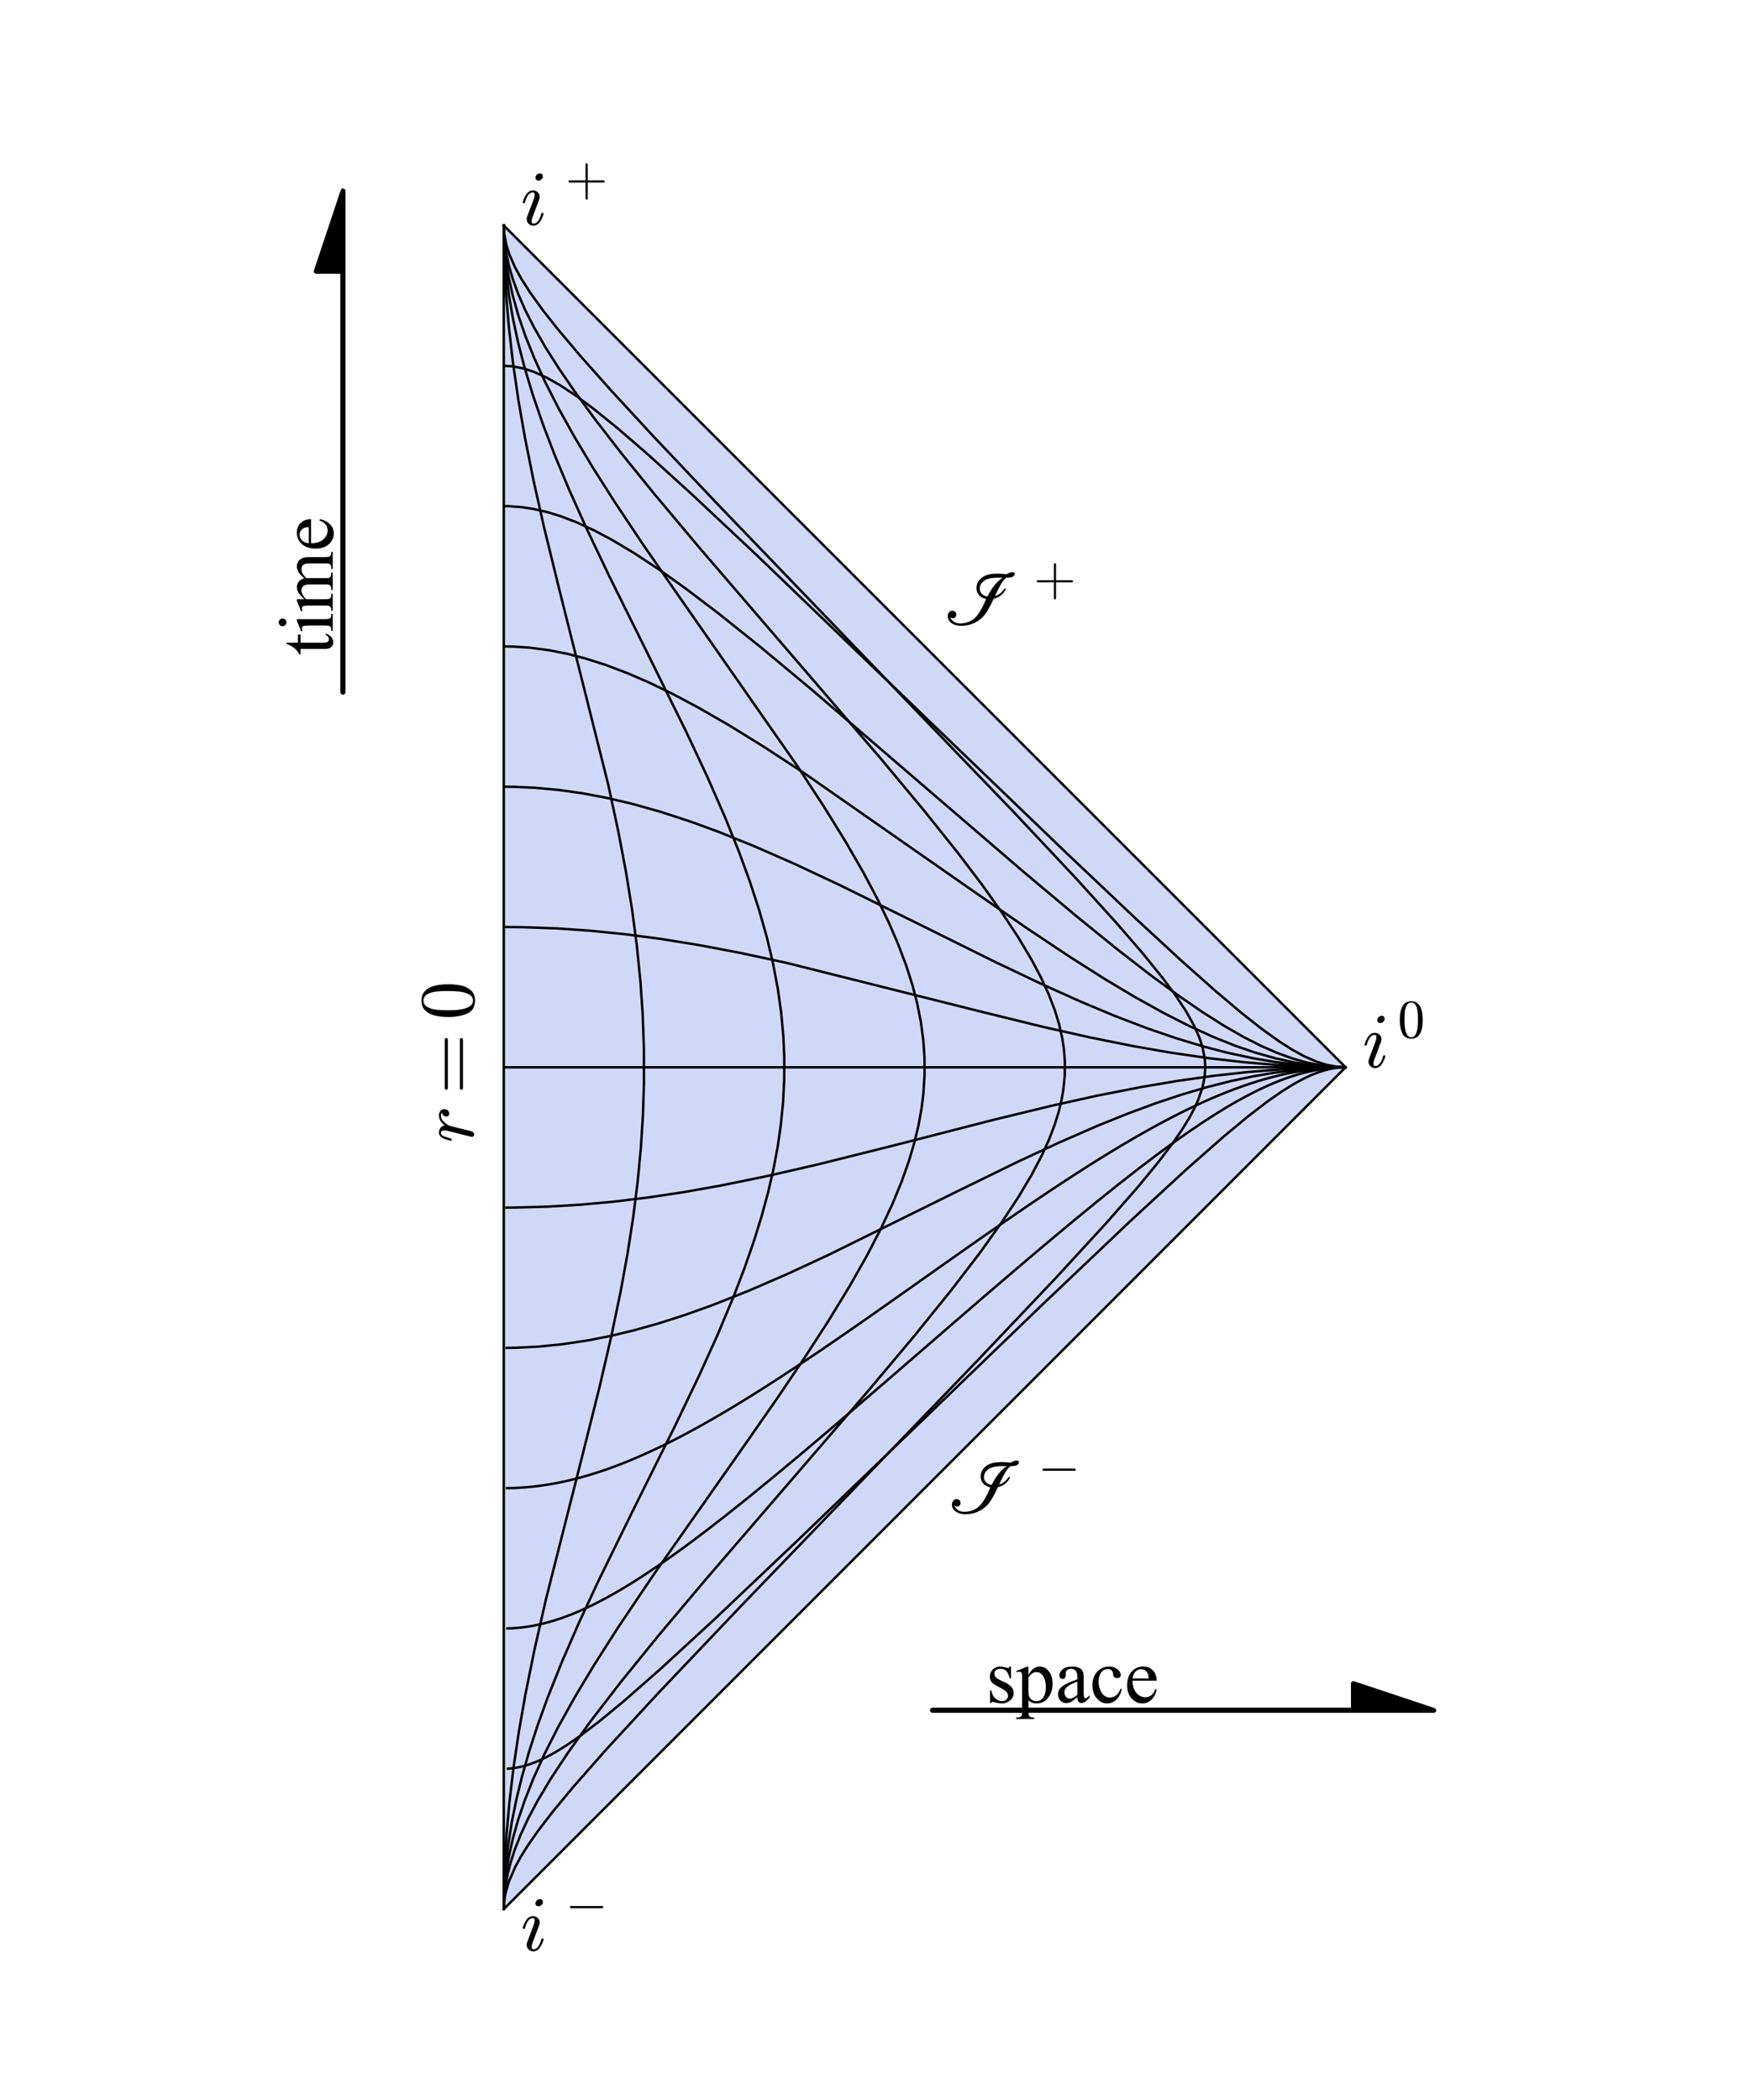 <?xml version="1.0" encoding="utf-8" standalone="no"?>
<!DOCTYPE svg PUBLIC "-//W3C//DTD SVG 1.1//EN"
  "http://www.w3.org/Graphics/SVG/1.1/DTD/svg11.dtd">
<!-- Created with matplotlib (https://matplotlib.org/) -->
<svg height="432pt" version="1.1" viewBox="0 0 360 432" width="360pt" xmlns="http://www.w3.org/2000/svg" xmlns:xlink="http://www.w3.org/1999/xlink">
 <defs>
  <style type="text/css">*{stroke-linecap:butt;stroke-linejoin:round;}</style>
 </defs>
 <g id="figure_1">
  <g id="axes_1">
   <g id="PolyCollection_1">
    <path clip-path="url(#p3876560158)" d="M 103.636 392.727 
L 103.636 46.395 
L 190.219 132.978 
L 276.802 219.561 
L 276.802 219.561 
L 276.802 219.561 
L 190.219 306.144 
L 103.636 392.727 
z
" style="fill:#4169e1;fill-opacity:0.25;"/>
   </g>
   <g id="patch_1">
    <path clip-path="url(#p3876560158)" d="M 294.948 351.85 
L 278.412 346.338 
L 278.412 351.795 
L 191.829 351.795 
L 191.829 351.85 
z
" style="stroke:#000000;stroke-linejoin:miter;"/>
   </g>
   <g id="patch_2">
    <path clip-path="url(#p3876560158)" d="M 70.564 39.273 
L 65.052 55.809 
L 70.509 55.809 
L 70.509 142.392 
L 70.564 142.392 
z
" style="stroke:#000000;stroke-linejoin:miter;"/>
   </g>
   <g id="line2d_1">
    <path clip-path="url(#p3876560158)" d="M 276.802 219.561 
L 275.869 219.59 
L 274.868 219.687 
L 273.785 219.866 
L 272.599 220.147 
L 271.285 220.557 
L 269.805 221.133 
L 268.107 221.927 
L 266.115 223.014 
L 263.715 224.51 
L 260.725 226.595 
L 256.85 229.567 
L 251.573 233.94 
L 243.957 240.651 
L 232.305 251.398 
L 214.123 268.677 
L 189.114 292.781 
L 164.502 316.489 
L 146.949 333.138 
L 135.722 343.46 
L 128.354 349.924 
L 123.221 354.152 
L 119.436 357.034 
L 116.505 359.061 
L 114.144 360.517 
L 112.18 361.577 
L 110.503 362.35 
L 109.038 362.91 
L 107.736 363.308 
L 106.56 363.58 
L 105.484 363.751 
L 104.49 363.842 
" style="fill:none;stroke:#000000;stroke-linecap:square;stroke-width:0.5;"/>
   </g>
   <g id="line2d_2">
    <path clip-path="url(#p3876560158)" d="M 276.802 219.561 
L 275.885 219.574 
L 274.939 219.615 
L 273.963 219.687 
L 272.954 219.793 
L 271.907 219.935 
L 270.82 220.118 
L 269.688 220.345 
L 268.507 220.622 
L 267.27 220.954 
L 265.973 221.348 
L 264.607 221.809 
L 263.165 222.347 
L 261.637 222.971 
L 260.011 223.692 
L 258.277 224.523 
L 256.418 225.477 
L 254.417 226.573 
L 252.256 227.831 
L 249.911 229.272 
L 247.355 230.924 
L 244.558 232.816 
L 241.486 234.983 
L 238.102 237.463 
L 234.366 240.295 
L 230.237 243.52 
L 225.679 247.174 
L 220.665 251.283 
L 215.189 255.855 
L 209.271 260.869 
L 202.969 266.266 
L 196.385 271.946 
L 189.657 277.77 
L 182.942 283.581 
L 176.396 289.222 
L 170.153 294.561 
L 164.305 299.505 
L 158.905 304 
L 153.969 308.032 
L 149.485 311.612 
L 145.424 314.769 
L 141.749 317.54 
L 138.42 319.965 
L 135.396 322.084 
L 132.642 323.934 
L 130.123 325.548 
L 127.81 326.957 
L 125.677 328.186 
L 123.702 329.257 
L 121.865 330.19 
L 120.149 331.001 
L 118.541 331.705 
L 117.028 332.314 
L 115.599 332.839 
L 114.245 333.288 
L 112.958 333.671 
L 111.731 333.993 
L 110.558 334.262 
L 109.434 334.482 
L 108.354 334.657 
L 107.314 334.793 
L 106.31 334.893 
L 105.339 334.96 
L 104.399 334.996 
" style="fill:none;stroke:#000000;stroke-linecap:square;stroke-width:0.5;"/>
   </g>
   <g id="line2d_3">
    <path clip-path="url(#p3876560158)" d="M 276.802 219.561 
L 275.891 219.568 
L 274.963 219.592 
L 274.019 219.631 
L 273.058 219.688 
L 272.079 219.763 
L 271.081 219.857 
L 270.063 219.971 
L 269.023 220.106 
L 267.961 220.264 
L 266.875 220.445 
L 265.765 220.652 
L 264.628 220.884 
L 263.463 221.145 
L 262.269 221.434 
L 261.044 221.755 
L 259.787 222.109 
L 258.494 222.497 
L 257.165 222.922 
L 255.797 223.386 
L 254.388 223.89 
L 252.935 224.439 
L 251.437 225.033 
L 249.89 225.675 
L 248.293 226.368 
L 246.641 227.116 
L 244.933 227.92 
L 243.165 228.783 
L 241.335 229.709 
L 239.439 230.701 
L 237.475 231.76 
L 235.441 232.891 
L 233.332 234.095 
L 231.148 235.374 
L 228.886 236.732 
L 226.546 238.169 
L 224.125 239.685 
L 221.624 241.282 
L 219.044 242.958 
L 216.386 244.712 
L 213.653 246.54 
L 210.849 248.44 
L 207.98 250.405 
L 205.051 252.429 
L 202.072 254.504 
L 199.05 256.622 
L 195.995 258.772 
L 192.919 260.944 
L 189.833 263.125 
L 186.749 265.306 
L 183.677 267.473 
L 180.63 269.616 
L 177.618 271.724 
L 174.65 273.787 
L 171.736 275.797 
L 168.882 277.747 
L 166.096 279.629 
L 163.381 281.439 
L 160.743 283.174 
L 158.182 284.83 
L 155.701 286.407 
L 153.3 287.903 
L 150.979 289.32 
L 148.737 290.658 
L 146.572 291.918 
L 144.482 293.104 
L 142.466 294.216 
L 140.519 295.259 
L 138.64 296.233 
L 136.826 297.143 
L 135.073 297.992 
L 133.379 298.781 
L 131.742 299.515 
L 130.157 300.195 
L 128.623 300.825 
L 127.136 301.408 
L 125.695 301.945 
L 124.296 302.439 
L 122.938 302.893 
L 121.618 303.309 
L 120.334 303.688 
L 119.085 304.033 
L 117.868 304.346 
L 116.681 304.628 
L 115.524 304.882 
L 114.394 305.107 
L 113.289 305.307 
L 112.21 305.483 
L 111.154 305.635 
L 110.119 305.765 
L 109.106 305.874 
L 108.113 305.963 
L 107.138 306.033 
L 106.182 306.085 
L 105.242 306.121 
L 104.318 306.14 
" style="fill:none;stroke:#000000;stroke-linecap:square;stroke-width:0.5;"/>
   </g>
   <g id="line2d_4">
    <path clip-path="url(#p3876560158)" d="M 276.802 219.561 
L 272.169 219.673 
L 267.288 220.033 
L 262.123 220.676 
L 257.759 221.424 
L 253.163 222.402 
L 248.314 223.634 
L 243.187 225.144 
L 237.763 226.951 
L 232.026 229.071 
L 225.971 231.509 
L 217.962 234.996 
L 209.514 238.924 
L 197.138 244.969 
L 170.349 258.194 
L 161.928 262.094 
L 153.951 265.55 
L 146.465 268.515 
L 140.833 270.529 
L 135.51 272.235 
L 130.478 273.65 
L 125.716 274.795 
L 121.2 275.694 
L 115.867 276.506 
L 110.84 277.012 
L 106.079 277.252 
L 104.241 277.281 
L 104.241 277.281 
" style="fill:none;stroke:#000000;stroke-linecap:square;stroke-width:0.5;"/>
   </g>
   <g id="line2d_5">
    <path clip-path="url(#p3876560158)" d="M 276.802 219.561 
L 270.372 219.661 
L 263.73 219.974 
L 256.859 220.515 
L 249.746 221.298 
L 242.384 222.33 
L 234.77 223.615 
L 225.77 225.38 
L 216.483 227.433 
L 204.553 230.321 
L 183.87 235.631 
L 168.195 239.551 
L 157.638 241.969 
L 148.541 243.832 
L 140.836 245.208 
L 133.38 246.333 
L 126.176 247.208 
L 119.217 247.837 
L 112.492 248.232 
L 105.985 248.409 
L 104.164 248.421 
L 104.164 248.421 
" style="fill:none;stroke:#000000;stroke-linecap:square;stroke-width:0.5;"/>
   </g>
   <g id="line2d_6">
    <path clip-path="url(#p3876560158)" d="M 276.802 219.561 
L 104.088 219.561 
L 104.088 219.561 
" style="fill:none;stroke:#000000;stroke-linecap:square;stroke-width:0.5;"/>
   </g>
   <g id="line2d_7">
    <path clip-path="url(#p3876560158)" d="M 103.636 46.395 
L 103.759 53.506 
L 104.109 60.39 
L 104.661 67.072 
L 105.491 74.38 
L 106.636 82.278 
L 107.977 89.98 
L 109.791 99.016 
L 111.951 108.612 
L 114.978 120.957 
L 125.13 161.444 
L 127.211 171.119 
L 128.793 179.484 
L 130.048 187.271 
L 130.997 194.46 
L 131.743 201.853 
L 132.207 208.623 
L 132.459 215.605 
L 132.471 222.827 
L 132.264 229.364 
L 131.837 236.121 
L 131.173 243.115 
L 130.263 250.354 
L 129.101 257.846 
L 127.691 265.587 
L 125.792 274.72 
L 123.339 285.311 
L 120.019 298.577 
L 112.342 328.862 
L 109.943 339.399 
L 108.102 348.473 
L 106.747 356.159 
L 105.642 363.593 
L 104.789 370.777 
L 104.18 377.715 
L 103.803 384.422 
L 103.644 390.911 
L 103.636 392.727 
L 103.636 392.727 
" style="fill:none;stroke:#000000;stroke-linecap:square;stroke-width:0.5;"/>
   </g>
   <g id="line2d_8">
    <path clip-path="url(#p3876560158)" d="M 276.802 219.561 
L 269.691 219.438 
L 262.807 219.088 
L 256.125 218.536 
L 248.817 217.706 
L 240.919 216.561 
L 233.217 215.22 
L 224.181 213.406 
L 214.585 211.246 
L 202.24 208.219 
L 161.753 198.067 
L 152.078 195.986 
L 143.713 194.404 
L 135.926 193.149 
L 128.737 192.2 
L 121.344 191.454 
L 114.574 190.989 
L 107.592 190.738 
L 104.012 190.7 
L 104.012 190.7 
" style="fill:none;stroke:#000000;stroke-linecap:square;stroke-width:0.5;"/>
   </g>
   <g id="line2d_9">
    <path clip-path="url(#p3876560158)" d="M 103.636 46.395 
L 103.738 50.814 
L 104.104 55.873 
L 104.697 60.706 
L 105.481 65.347 
L 106.601 70.558 
L 107.904 75.584 
L 109.58 81.143 
L 111.658 87.203 
L 114.159 93.744 
L 117.09 100.76 
L 120.735 108.871 
L 125.404 118.67 
L 132.899 133.781 
L 141.261 150.738 
L 145.586 159.978 
L 149.168 168.152 
L 152.024 175.242 
L 154.205 181.2 
L 156.205 187.338 
L 157.794 192.983 
L 159.005 198.102 
L 160.013 203.423 
L 160.684 208.178 
L 161.143 213.145 
L 161.335 217.474 
L 161.327 222.003 
L 161.087 226.765 
L 160.581 231.792 
L 159.958 236.032 
L 159.117 240.49 
L 158.036 245.188 
L 156.691 250.151 
L 155.059 255.399 
L 153.123 260.952 
L 150.871 266.821 
L 147.609 274.605 
L 143.878 282.857 
L 138.89 293.271 
L 129.941 311.263 
L 122.999 325.439 
L 119.072 333.887 
L 115.585 341.895 
L 112.586 349.415 
L 110.546 355.073 
L 108.815 360.421 
L 107.376 365.476 
L 106.21 370.26 
L 105.291 374.795 
L 104.457 380.151 
L 103.932 385.197 
L 103.676 389.975 
L 103.636 392.727 
L 103.636 392.727 
" style="fill:none;stroke:#000000;stroke-linecap:square;stroke-width:0.5;"/>
   </g>
   <g id="line2d_10">
    <path clip-path="url(#p3876560158)" d="M 276.802 219.561 
L 272.383 219.459 
L 267.324 219.093 
L 262.491 218.5 
L 257.85 217.716 
L 252.639 216.596 
L 247.613 215.293 
L 242.054 213.617 
L 235.994 211.539 
L 229.453 209.038 
L 222.437 206.107 
L 214.326 202.462 
L 204.527 197.793 
L 189.415 190.298 
L 172.459 181.935 
L 163.219 177.611 
L 155.045 174.029 
L 147.955 171.173 
L 141.997 168.992 
L 135.859 166.992 
L 130.214 165.403 
L 125.095 164.192 
L 119.774 163.184 
L 115.019 162.513 
L 110.052 162.054 
L 105.723 161.862 
L 103.937 161.839 
L 103.937 161.839 
" style="fill:none;stroke:#000000;stroke-linecap:square;stroke-width:0.5;"/>
   </g>
   <g id="line2d_11">
    <path clip-path="url(#p3876560158)" d="M 103.636 46.395 
L 103.747 49.9 
L 104.055 53.209 
L 104.667 57.119 
L 105.483 60.824 
L 106.681 65.052 
L 108.069 69.089 
L 109.879 73.609 
L 112.145 78.577 
L 114.889 83.971 
L 118.122 89.782 
L 121.844 96.006 
L 126.409 103.197 
L 132.195 111.879 
L 139.963 123.101 
L 164.12 157.721 
L 169.484 165.921 
L 173.976 173.184 
L 177.613 179.494 
L 180.437 184.809 
L 182.795 189.684 
L 184.709 194.1 
L 186.443 198.696 
L 187.75 202.815 
L 188.679 206.407 
L 189.428 210.179 
L 189.957 214.172 
L 190.183 217.563 
L 190.196 221.167 
L 189.949 225.031 
L 189.558 228.135 
L 188.957 231.449 
L 188.108 235.01 
L 186.968 238.863 
L 185.483 243.061 
L 183.59 247.666 
L 181.219 252.751 
L 178.292 258.39 
L 174.733 264.662 
L 170.482 271.626 
L 165.514 279.306 
L 159.873 287.661 
L 151.548 299.602 
L 134.48 323.904 
L 127.033 334.968 
L 122.244 342.47 
L 118.17 349.257 
L 114.776 355.364 
L 111.995 360.858 
L 109.75 365.815 
L 107.966 370.312 
L 106.572 374.419 
L 105.509 378.194 
L 104.727 381.69 
L 104.181 384.948 
L 103.763 388.983 
L 103.636 392.727 
L 103.636 392.727 
" style="fill:none;stroke:#000000;stroke-linecap:square;stroke-width:0.5;"/>
   </g>
   <g id="line2d_12">
    <path clip-path="url(#p3876560158)" d="M 276.802 219.561 
L 273.297 219.45 
L 269.988 219.142 
L 266.078 218.53 
L 262.373 217.714 
L 258.145 216.516 
L 254.108 215.128 
L 249.588 213.318 
L 244.62 211.052 
L 239.226 208.308 
L 233.415 205.075 
L 227.191 201.352 
L 220 196.788 
L 211.318 191.002 
L 200.096 183.234 
L 165.476 159.077 
L 157.276 153.713 
L 150.013 149.221 
L 143.703 145.584 
L 138.388 142.76 
L 133.513 140.402 
L 129.097 138.488 
L 124.501 136.754 
L 120.382 135.447 
L 116.79 134.518 
L 113.018 133.769 
L 109.025 133.24 
L 105.634 133.014 
L 103.862 132.978 
L 103.862 132.978 
" style="fill:none;stroke:#000000;stroke-linecap:square;stroke-width:0.5;"/>
   </g>
   <g id="line2d_13">
    <path clip-path="url(#p3876560158)" d="M 103.636 46.395 
L 103.743 49.001 
L 104.031 51.425 
L 104.635 54.438 
L 105.433 57.257 
L 106.638 60.574 
L 108.016 63.717 
L 109.841 67.318 
L 112.147 71.342 
L 114.951 75.771 
L 118.263 80.598 
L 122.47 86.338 
L 127.998 93.469 
L 134.883 101.957 
L 143.962 112.772 
L 157.756 128.818 
L 181.175 156.038 
L 190.212 166.895 
L 197.041 175.439 
L 202.113 182.122 
L 206.249 187.932 
L 209.478 192.842 
L 212.18 197.374 
L 214.061 200.919 
L 215.771 204.634 
L 217.02 207.906 
L 217.866 210.677 
L 218.533 213.628 
L 218.881 215.992 
L 219.063 218.523 
L 219.035 221.264 
L 218.733 224.279 
L 218.337 226.483 
L 217.746 228.883 
L 216.914 231.523 
L 215.78 234.466 
L 214.265 237.789 
L 212.261 241.602 
L 209.623 246.048 
L 206.159 251.321 
L 201.615 257.674 
L 195.688 265.409 
L 188.075 274.83 
L 178.637 286.078 
L 161.845 305.582 
L 144.944 325.195 
L 135.358 336.59 
L 127.595 346.162 
L 121.538 354.027 
L 116.891 360.483 
L 113.347 365.835 
L 110.649 370.342 
L 108.598 374.202 
L 107.047 377.561 
L 105.884 380.532 
L 105.03 383.195 
L 104.421 385.613 
L 103.868 388.878 
L 103.649 391.81 
L 103.636 392.727 
L 103.636 392.727 
" style="fill:none;stroke:#000000;stroke-linecap:square;stroke-width:0.5;"/>
   </g>
   <g id="line2d_14">
    <path clip-path="url(#p3876560158)" d="M 276.802 219.561 
L 274.196 219.454 
L 271.772 219.166 
L 268.759 218.562 
L 265.94 217.764 
L 262.623 216.559 
L 259.48 215.181 
L 255.879 213.356 
L 251.855 211.05 
L 247.426 208.245 
L 242.599 204.934 
L 236.859 200.727 
L 229.728 195.199 
L 221.24 188.314 
L 210.425 179.235 
L 194.379 165.44 
L 167.159 142.022 
L 156.302 132.985 
L 147.758 126.156 
L 141.075 121.084 
L 135.265 116.948 
L 130.355 113.719 
L 125.822 111.017 
L 122.278 109.136 
L 118.563 107.426 
L 115.291 106.177 
L 112.52 105.331 
L 109.569 104.664 
L 107.204 104.316 
L 104.674 104.134 
L 103.786 104.117 
L 103.786 104.117 
" style="fill:none;stroke:#000000;stroke-linecap:square;stroke-width:0.5;"/>
   </g>
   <g id="line2d_15">
    <path clip-path="url(#p3876560158)" d="M 103.636 46.395 
L 103.735 48.104 
L 104.166 50.386 
L 104.824 52.44 
L 105.931 54.95 
L 107.211 57.288 
L 108.967 60.053 
L 111.612 63.737 
L 114.801 67.783 
L 119.353 73.178 
L 125.737 80.358 
L 134.417 89.763 
L 147.608 103.7 
L 169.773 126.749 
L 208.785 167.311 
L 221.481 180.839 
L 229.654 189.847 
L 235.105 196.152 
L 239.148 201.151 
L 241.842 204.787 
L 243.999 208.056 
L 245.621 210.955 
L 246.732 213.461 
L 247.396 215.51 
L 247.835 217.784 
L 247.941 219.486 
L 247.826 221.409 
L 247.383 223.661 
L 246.425 226.428 
L 245.652 228.105 
L 244.592 230.069 
L 243.136 232.429 
L 241.109 235.36 
L 238.228 239.146 
L 234 244.279 
L 227.535 251.647 
L 217.213 262.874 
L 200.564 280.427 
L 152.752 330.048 
L 135.474 348.23 
L 124.726 359.882 
L 118.015 367.497 
L 113.642 372.775 
L 110.671 376.65 
L 108.586 379.639 
L 107.089 382.04 
L 106.002 384.032 
L 104.632 387.21 
L 103.941 389.709 
L 103.666 391.794 
L 103.636 392.727 
L 103.636 392.727 
" style="fill:none;stroke:#000000;stroke-linecap:square;stroke-width:0.5;"/>
   </g>
   <g id="line2d_16">
    <path clip-path="url(#p3876560158)" d="M 276.802 219.561 
L 275.093 219.462 
L 272.811 219.031 
L 270.757 218.372 
L 268.247 217.265 
L 265.909 215.986 
L 263.144 214.23 
L 259.459 211.584 
L 255.414 208.396 
L 250.019 203.844 
L 242.839 197.46 
L 233.434 188.78 
L 219.497 175.589 
L 196.448 153.424 
L 155.886 114.412 
L 142.358 101.716 
L 133.35 93.543 
L 127.045 88.092 
L 122.046 84.049 
L 118.41 81.355 
L 115.141 79.198 
L 112.242 77.576 
L 109.736 76.465 
L 107.687 75.801 
L 105.413 75.362 
L 103.711 75.256 
L 103.711 75.256 
" style="fill:none;stroke:#000000;stroke-linecap:square;stroke-width:0.5;"/>
   </g>
   <g id="line2d_17">
    <path clip-path="url(#p3876560158)" d="M 276.802 219.561 
L 103.636 46.395 
" style="fill:none;stroke:#000000;stroke-linecap:square;stroke-width:0.5;"/>
   </g>
   <g id="line2d_18">
    <path clip-path="url(#p3876560158)" d="M 276.802 219.561 
L 103.636 392.727 
" style="fill:none;stroke:#000000;stroke-linecap:square;stroke-width:0.5;"/>
   </g>
   <g id="line2d_19">
    <path clip-path="url(#p3876560158)" d="M 103.636 46.395 
L 103.636 392.727 
" style="fill:none;stroke:#000000;stroke-linecap:square;stroke-width:0.5;"/>
   </g>
   <g id="text_1">
    <!-- $i^+$ -->
    <g transform="translate(107.099 46.395)scale(0.16 -0.16)">
     <defs>
      <path d="M 7.812 7.172 
Q 7.812 9.031 8.594 11.078 
L 16.703 32.625 
Q 18.016 36.281 18.016 38.625 
Q 18.016 41.609 15.828 41.609 
Q 11.859 41.609 9.297 37.531 
Q 6.734 33.453 5.516 28.422 
Q 5.328 27.781 4.688 27.781 
L 3.516 27.781 
Q 2.688 27.781 2.688 28.719 
L 2.688 29 
Q 4.297 34.969 7.609 39.578 
Q 10.938 44.188 16.016 44.188 
Q 19.578 44.188 22.047 41.844 
Q 24.516 39.5 24.516 35.891 
Q 24.516 34.031 23.688 31.984 
L 15.578 10.5 
Q 14.203 7.172 14.203 4.5 
Q 14.203 1.516 16.5 1.516 
Q 20.406 1.516 23.016 5.688 
Q 25.641 9.859 26.703 14.703 
Q 26.906 15.281 27.484 15.281 
L 28.719 15.281 
Q 29.109 15.281 29.344 15.016 
Q 29.594 14.75 29.594 14.406 
Q 29.594 14.312 29.5 14.109 
Q 28.125 8.453 24.734 3.656 
Q 21.344 -1.125 16.312 -1.125 
Q 12.797 -1.125 10.297 1.297 
Q 7.812 3.719 7.812 7.172 
z
M 19.094 60.594 
Q 19.094 62.703 20.844 64.406 
Q 22.609 66.109 24.703 66.109 
Q 26.422 66.109 27.516 65.062 
Q 28.609 64.016 28.609 62.406 
Q 28.609 60.156 26.828 58.469 
Q 25.047 56.781 22.906 56.781 
Q 21.297 56.781 20.188 57.875 
Q 19.094 58.984 19.094 60.594 
z
" id="Cmmi10-105"/>
      <path d="M 7.516 23 
Q 6.688 23 6.141 23.625 
Q 5.609 24.266 5.609 25 
Q 5.609 25.734 6.141 26.359 
Q 6.688 27 7.516 27 
L 36.922 27 
L 36.922 56.5 
Q 36.922 57.281 37.5 57.781 
Q 38.094 58.297 38.922 58.297 
Q 39.656 58.297 40.281 57.781 
Q 40.922 57.281 40.922 56.5 
L 40.922 27 
L 70.312 27 
Q 71.047 27 71.578 26.359 
Q 72.125 25.734 72.125 25 
Q 72.125 24.266 71.578 23.625 
Q 71.047 23 70.312 23 
L 40.922 23 
L 40.922 -6.5 
Q 40.922 -7.281 40.281 -7.781 
Q 39.656 -8.297 38.922 -8.297 
Q 38.094 -8.297 37.5 -7.781 
Q 36.922 -7.281 36.922 -6.5 
L 36.922 23 
z
" id="Cmr10-43"/>
     </defs>
     <use transform="translate(0 0.928)" xlink:href="#Cmmi10-105"/>
     <use transform="translate(57.622 39.192)scale(0.7)" xlink:href="#Cmr10-43"/>
    </g>
   </g>
   <g id="text_2">
    <!-- $i^-$ -->
    <g transform="translate(107.099 401.386)scale(0.16 -0.16)">
     <defs>
      <path d="M 10.203 23 
Q 9.375 23 8.828 23.625 
Q 8.297 24.266 8.297 25 
Q 8.297 25.734 8.828 26.359 
Q 9.375 27 10.203 27 
L 67.578 27 
Q 68.359 27 68.875 26.359 
Q 69.391 25.734 69.391 25 
Q 69.391 24.266 68.875 23.625 
Q 68.359 23 67.578 23 
z
" id="Cmsy10-161"/>
     </defs>
     <use transform="translate(0 0.891)" xlink:href="#Cmmi10-105"/>
     <use transform="translate(57.622 39.155)scale(0.7)" xlink:href="#Cmsy10-161"/>
    </g>
   </g>
   <g id="text_3">
    <!-- $i^0$ -->
    <g transform="translate(280.266 219.561)scale(0.16 -0.16)">
     <defs>
      <path d="M 25 -2.203 
Q 12.75 -2.203 8.328 7.875 
Q 3.906 17.969 3.906 31.891 
Q 3.906 40.578 5.484 48.234 
Q 7.078 55.906 11.781 61.25 
Q 16.5 66.609 25 66.609 
Q 31.594 66.609 35.781 63.375 
Q 39.984 60.156 42.188 55.047 
Q 44.391 49.953 45.188 44.109 
Q 46 38.281 46 31.891 
Q 46 23.297 44.406 15.797 
Q 42.828 8.297 38.188 3.047 
Q 33.547 -2.203 25 -2.203 
z
M 25 0.391 
Q 30.562 0.391 33.297 6.094 
Q 36.031 11.812 36.672 18.75 
Q 37.312 25.688 37.312 33.5 
Q 37.312 41.016 36.672 47.359 
Q 36.031 53.719 33.312 58.859 
Q 30.609 64.016 25 64.016 
Q 19.344 64.016 16.609 58.828 
Q 13.875 53.656 13.234 47.328 
Q 12.594 41.016 12.594 33.5 
Q 12.594 27.938 12.859 23 
Q 13.141 18.062 14.312 12.812 
Q 15.484 7.562 18.094 3.969 
Q 20.703 0.391 25 0.391 
z
" id="Cmr10-48"/>
     </defs>
     <use transform="translate(0 0.109)" xlink:href="#Cmmi10-105"/>
     <use transform="translate(45.331 38.373)scale(0.7)" xlink:href="#Cmr10-48"/>
    </g>
   </g>
   <g id="text_4">
    <!-- $r = 0$ -->
    <g transform="translate(97.429 235.105)rotate(-90)scale(0.16 -0.16)">
     <defs>
      <path d="M 7.719 1.703 
Q 7.719 2.297 7.812 2.594 
L 15.281 32.422 
Q 16.016 35.203 16.016 37.312 
Q 16.016 41.609 13.094 41.609 
Q 9.969 41.609 8.453 37.859 
Q 6.938 34.125 5.516 28.422 
Q 5.516 28.125 5.219 27.953 
Q 4.938 27.781 4.688 27.781 
L 3.516 27.781 
Q 3.172 27.781 2.922 28.141 
Q 2.688 28.516 2.688 28.812 
Q 3.766 33.156 4.766 36.172 
Q 5.766 39.203 7.891 41.688 
Q 10.016 44.188 13.188 44.188 
Q 16.656 44.188 19.266 42.188 
Q 21.875 40.188 22.516 36.922 
Q 25.047 40.234 28.297 42.203 
Q 31.547 44.188 35.406 44.188 
Q 38.578 44.188 40.984 42.328 
Q 43.406 40.484 43.406 37.312 
Q 43.406 34.766 41.812 32.875 
Q 40.234 31 37.594 31 
Q 35.984 31 34.891 32 
Q 33.797 33.016 33.797 34.625 
Q 33.797 36.812 35.406 38.547 
Q 37.016 40.281 39.109 40.281 
Q 37.5 41.609 35.203 41.609 
Q 30.906 41.609 27.734 38.547 
Q 24.562 35.5 22.016 30.812 
L 14.891 2.203 
Q 14.547 0.828 13.344 -0.141 
Q 12.156 -1.125 10.688 -1.125 
Q 9.469 -1.125 8.594 -0.344 
Q 7.719 0.438 7.719 1.703 
z
" id="Cmmi10-114"/>
      <path d="M 7.516 13.281 
Q 6.688 13.281 6.141 13.906 
Q 5.609 14.547 5.609 15.281 
Q 5.609 16.109 6.141 16.688 
Q 6.688 17.281 7.516 17.281 
L 70.312 17.281 
Q 71.047 17.281 71.578 16.688 
Q 72.125 16.109 72.125 15.281 
Q 72.125 14.547 71.578 13.906 
Q 71.047 13.281 70.312 13.281 
z
M 7.516 32.719 
Q 6.688 32.719 6.141 33.297 
Q 5.609 33.891 5.609 34.719 
Q 5.609 35.453 6.141 36.078 
Q 6.688 36.719 7.516 36.719 
L 70.312 36.719 
Q 71.047 36.719 71.578 36.078 
Q 72.125 35.453 72.125 34.719 
Q 72.125 33.891 71.578 33.297 
Q 71.047 32.719 70.312 32.719 
z
" id="Cmr10-61"/>
     </defs>
     <use transform="translate(0 0.391)" xlink:href="#Cmmi10-114"/>
     <use transform="translate(62.676 0.391)" xlink:href="#Cmr10-61"/>
     <use transform="translate(157.92 0.391)" xlink:href="#Cmr10-48"/>
    </g>
   </g>
   <g id="text_5">
    <!-- $\mathscr{I}^+$ -->
    <g transform="translate(194.548 128.649)scale(0.16 -0.16)">
     <defs>
      <path d="M 6.297 9.5 
L 6.094 9.5 
Q 6.094 7.203 9.641 4.391 
Q 13.203 1.594 18.094 1.594 
Q 28.297 1.594 35.5 6.938 
Q 42.703 12.297 49.297 27.094 
Q 50.797 30.594 52 33 
Q 46.406 34.203 43 37.797 
Q 39.594 41.406 39.594 47.094 
Q 39.594 56.203 48.203 61.594 
Q 54.703 65.594 66.5 65.594 
Q 71.594 65.594 78.297 64.797 
Q 82.297 67.5 85.906 67.5 
Q 87.094 67.5 87.938 66.953 
Q 88.797 66.406 88.797 65.5 
Q 88.797 60.297 77.906 60.297 
Q 74.297 57.703 71 52 
Q 67.703 46.297 63.297 36.797 
Q 70.703 38.797 75.797 46.703 
L 77.406 45.703 
Q 72.297 35.703 61.703 33.297 
Q 53.797 16.297 48.406 10.594 
Q 36.703 -1.5 19.906 -1.5 
Q 12.203 -1.5 7.391 2.047 
Q 2.594 5.594 2.594 10.703 
Q 2.594 13.797 4.297 15.844 
Q 6 17.906 8.5 17.906 
Q 10.703 17.906 12.141 16.547 
Q 13.594 15.203 13.594 13.094 
Q 13.594 11.094 12.438 9.688 
Q 11.297 8.297 9.297 8.297 
Q 7 8.297 6.297 9.5 
z
M 72.906 60.094 
L 72.906 60.297 
Q 71.406 60.406 67.594 60.406 
Q 57.594 60.406 52.203 58 
Q 48.594 56.406 46.141 53.25 
Q 43.703 50.094 43.703 46.203 
Q 43.703 42.797 46.203 39.797 
Q 48.703 36.797 53.594 36.203 
Q 58.094 44.906 62.547 50.5 
Q 67 56.094 72.906 60.094 
z
" id="STIXGeneral-Italic-8464"/>
     </defs>
     <use transform="translate(0 0.928)" xlink:href="#STIXGeneral-Italic-8464"/>
     <use transform="translate(113.19 39.192)scale(0.7)" xlink:href="#Cmr10-43"/>
    </g>
   </g>
   <g id="text_6">
    <!-- $\mathscr{I}^-$ -->
    <g transform="translate(195.414 311.339)scale(0.16 -0.16)">
     <use transform="translate(0 0.5)" xlink:href="#STIXGeneral-Italic-8464"/>
     <use transform="translate(113.19 38.764)scale(0.7)" xlink:href="#Cmsy10-161"/>
    </g>
   </g>
   <g id="text_7">
    <!-- space -->
    <g transform="translate(202.853 350.197)scale(0.16 -0.16)">
     <defs>
      <path d="M 32.031 46.047 
L 32.031 30.812 
L 30.422 30.812 
Q 28.562 37.984 25.656 40.578 
Q 22.75 43.172 18.266 43.172 
Q 14.844 43.172 12.734 41.359 
Q 10.641 39.547 10.641 37.359 
Q 10.641 34.625 12.203 32.672 
Q 13.719 30.672 18.359 28.422 
L 25.484 24.953 
Q 35.406 20.125 35.406 12.203 
Q 35.406 6.109 30.781 2.359 
Q 26.172 -1.375 20.453 -1.375 
Q 16.359 -1.375 11.078 0.094 
Q 9.469 0.594 8.453 0.594 
Q 7.328 0.594 6.688 -0.688 
L 5.078 -0.688 
L 5.078 15.281 
L 6.688 15.281 
Q 8.062 8.453 11.906 4.984 
Q 15.766 1.516 20.562 1.516 
Q 23.922 1.516 26.047 3.484 
Q 28.172 5.469 28.172 8.25 
Q 28.172 11.625 25.797 13.922 
Q 23.438 16.219 16.359 19.734 
Q 9.281 23.25 7.078 26.078 
Q 4.891 28.859 4.891 33.109 
Q 4.891 38.625 8.672 42.328 
Q 12.453 46.047 18.453 46.047 
Q 21.094 46.047 24.859 44.922 
Q 27.344 44.188 28.172 44.188 
Q 28.953 44.188 29.391 44.531 
Q 29.828 44.875 30.422 46.047 
z
" id="TimesNewRomanPSMT-115"/>
      <path d="M -0.094 40.281 
L 13.672 45.844 
L 15.531 45.844 
L 15.531 35.406 
Q 19 41.312 22.484 43.672 
Q 25.984 46.047 29.828 46.047 
Q 36.578 46.047 41.062 40.766 
Q 46.578 34.328 46.578 23.969 
Q 46.578 12.406 39.938 4.828 
Q 34.469 -1.375 26.172 -1.375 
Q 22.562 -1.375 19.922 -0.344 
Q 17.969 0.391 15.531 2.594 
L 15.531 -11.031 
Q 15.531 -15.625 16.094 -16.859 
Q 16.656 -18.109 18.047 -18.844 
Q 19.438 -19.578 23.094 -19.578 
L 23.094 -21.391 
L -0.344 -21.391 
L -0.344 -19.578 
L 0.875 -19.578 
Q 3.562 -19.625 5.469 -18.562 
Q 6.391 -18.016 6.906 -16.812 
Q 7.422 -15.625 7.422 -10.75 
L 7.422 31.547 
Q 7.422 35.891 7.031 37.062 
Q 6.641 38.234 5.781 38.812 
Q 4.938 39.406 3.469 39.406 
Q 2.297 39.406 0.484 38.719 
z
M 15.531 32.516 
L 15.531 15.828 
Q 15.531 10.406 15.969 8.688 
Q 16.656 5.859 19.312 3.703 
Q 21.969 1.562 26.031 1.562 
Q 30.906 1.562 33.938 5.375 
Q 37.891 10.359 37.891 19.391 
Q 37.891 29.641 33.406 35.156 
Q 30.281 38.969 25.984 38.969 
Q 23.641 38.969 21.344 37.797 
Q 19.578 36.922 15.531 32.516 
z
" id="TimesNewRomanPSMT-112"/>
      <path d="M 28.469 6.453 
Q 21.578 1.125 19.828 0.297 
Q 17.188 -0.922 14.203 -0.922 
Q 9.578 -0.922 6.562 2.25 
Q 3.562 5.422 3.562 10.594 
Q 3.562 13.875 5.031 16.266 
Q 7.031 19.578 11.984 22.5 
Q 16.938 25.438 28.469 29.641 
L 28.469 31.391 
Q 28.469 38.094 26.344 40.578 
Q 24.219 43.062 20.172 43.062 
Q 17.094 43.062 15.281 41.406 
Q 13.422 39.75 13.422 37.594 
L 13.531 34.766 
Q 13.531 32.516 12.375 31.297 
Q 11.234 30.078 9.375 30.078 
Q 7.562 30.078 6.422 31.344 
Q 5.281 32.625 5.281 34.812 
Q 5.281 39.016 9.578 42.531 
Q 13.875 46.047 21.625 46.047 
Q 27.594 46.047 31.391 44.047 
Q 34.281 42.531 35.641 39.312 
Q 36.531 37.203 36.531 30.719 
L 36.531 15.531 
Q 36.531 9.125 36.766 7.688 
Q 37.016 6.25 37.578 5.766 
Q 38.141 5.281 38.875 5.281 
Q 39.656 5.281 40.234 5.609 
Q 41.266 6.25 44.188 9.188 
L 44.188 6.453 
Q 38.719 -0.875 33.734 -0.875 
Q 31.344 -0.875 29.922 0.781 
Q 28.516 2.438 28.469 6.453 
z
M 28.469 9.625 
L 28.469 26.656 
Q 21.094 23.734 18.953 22.516 
Q 15.094 20.359 13.422 18.016 
Q 11.766 15.672 11.766 12.891 
Q 11.766 9.375 13.859 7.047 
Q 15.969 4.734 18.703 4.734 
Q 22.406 4.734 28.469 9.625 
z
" id="TimesNewRomanPSMT-97"/>
      <path d="M 41.109 17 
Q 39.312 8.156 34.031 3.391 
Q 28.766 -1.375 22.359 -1.375 
Q 14.75 -1.375 9.078 5.016 
Q 3.422 11.422 3.422 22.312 
Q 3.422 32.859 9.688 39.453 
Q 15.969 46.047 24.75 46.047 
Q 31.344 46.047 35.594 42.547 
Q 39.844 39.062 39.844 35.297 
Q 39.844 33.453 38.641 32.297 
Q 37.453 31.156 35.297 31.156 
Q 32.422 31.156 30.953 33.016 
Q 30.125 34.031 29.859 36.906 
Q 29.594 39.797 27.875 41.312 
Q 26.172 42.781 23.141 42.781 
Q 18.266 42.781 15.281 39.156 
Q 11.328 34.375 11.328 26.516 
Q 11.328 18.5 15.25 12.375 
Q 19.188 6.25 25.875 6.25 
Q 30.672 6.25 34.469 9.516 
Q 37.156 11.766 39.703 17.672 
z
" id="TimesNewRomanPSMT-99"/>
      <path d="M 10.641 27.875 
Q 10.594 17.922 15.484 12.25 
Q 20.359 6.594 26.953 6.594 
Q 31.344 6.594 34.594 9 
Q 37.844 11.422 40.047 17.281 
L 41.547 16.312 
Q 40.531 9.625 35.594 4.125 
Q 30.672 -1.375 23.25 -1.375 
Q 15.188 -1.375 9.453 4.906 
Q 3.719 11.188 3.719 21.781 
Q 3.719 33.25 9.594 39.672 
Q 15.484 46.094 24.359 46.094 
Q 31.891 46.094 36.719 41.141 
Q 41.547 36.188 41.547 27.875 
z
M 10.641 30.719 
L 31.344 30.719 
Q 31.109 35.016 30.328 36.766 
Q 29.109 39.5 26.688 41.062 
Q 24.266 42.625 21.625 42.625 
Q 17.578 42.625 14.375 39.469 
Q 11.188 36.328 10.641 30.719 
z
" id="TimesNewRomanPSMT-101"/>
     </defs>
     <use xlink:href="#TimesNewRomanPSMT-115"/>
     <use x="38.916" xlink:href="#TimesNewRomanPSMT-112"/>
     <use x="88.916" xlink:href="#TimesNewRomanPSMT-97"/>
     <use x="133.301" xlink:href="#TimesNewRomanPSMT-99"/>
     <use x="177.686" xlink:href="#TimesNewRomanPSMT-101"/>
    </g>
   </g>
   <g id="text_8">
    <!-- time -->
    <g transform="translate(68.445 134.79)rotate(-90)scale(0.16 -0.16)">
     <defs>
      <path d="M 16.109 59.422 
L 16.109 44.734 
L 26.562 44.734 
L 26.562 41.312 
L 16.109 41.312 
L 16.109 12.312 
Q 16.109 7.953 17.359 6.438 
Q 18.609 4.938 20.562 4.938 
Q 22.172 4.938 23.688 5.938 
Q 25.203 6.938 26.031 8.891 
L 27.938 8.891 
Q 26.219 4.109 23.094 1.688 
Q 19.969 -0.734 16.656 -0.734 
Q 14.406 -0.734 12.25 0.516 
Q 10.109 1.766 9.078 4.078 
Q 8.062 6.391 8.062 11.234 
L 8.062 41.312 
L 0.984 41.312 
L 0.984 42.922 
Q 3.656 44 6.469 46.562 
Q 9.281 49.125 11.469 52.641 
Q 12.594 54.5 14.594 59.422 
z
" id="TimesNewRomanPSMT-116"/>
      <path d="M 14.5 69.438 
Q 16.547 69.438 17.984 67.984 
Q 19.438 66.547 19.438 64.5 
Q 19.438 62.453 17.984 60.984 
Q 16.547 59.516 14.5 59.516 
Q 12.453 59.516 10.984 60.984 
Q 9.516 62.453 9.516 64.5 
Q 9.516 66.547 10.953 67.984 
Q 12.406 69.438 14.5 69.438 
z
M 18.562 46.047 
L 18.562 10.109 
Q 18.562 5.906 19.172 4.516 
Q 19.781 3.125 20.969 2.438 
Q 22.172 1.766 25.344 1.766 
L 25.344 0 
L 3.609 0 
L 3.609 1.766 
Q 6.891 1.766 8 2.391 
Q 9.125 3.031 9.781 4.484 
Q 10.453 5.953 10.453 10.109 
L 10.453 27.344 
Q 10.453 34.625 10.016 36.766 
Q 9.672 38.328 8.938 38.938 
Q 8.203 39.547 6.938 39.547 
Q 5.562 39.547 3.609 38.812 
L 2.938 40.578 
L 16.406 46.047 
z
" id="TimesNewRomanPSMT-105"/>
      <path d="M 16.406 36.531 
Q 21.297 41.406 22.172 42.141 
Q 24.359 44 26.891 45.016 
Q 29.438 46.047 31.938 46.047 
Q 36.141 46.047 39.156 43.594 
Q 42.188 41.156 43.219 36.531 
Q 48.25 42.391 51.703 44.219 
Q 55.172 46.047 58.844 46.047 
Q 62.406 46.047 65.156 44.219 
Q 67.922 42.391 69.531 38.234 
Q 70.609 35.406 70.609 29.344 
L 70.609 10.109 
Q 70.609 5.906 71.234 4.344 
Q 71.734 3.266 73.047 2.516 
Q 74.359 1.766 77.344 1.766 
L 77.344 0 
L 55.281 0 
L 55.281 1.766 
L 56.203 1.766 
Q 59.078 1.766 60.688 2.875 
Q 61.812 3.656 62.312 5.375 
Q 62.5 6.203 62.5 10.109 
L 62.5 29.344 
Q 62.5 34.812 61.188 37.062 
Q 59.281 40.188 55.078 40.188 
Q 52.484 40.188 49.875 38.891 
Q 47.266 37.594 43.562 34.078 
L 43.453 33.547 
L 43.562 31.453 
L 43.562 10.109 
Q 43.562 5.516 44.062 4.391 
Q 44.578 3.266 45.984 2.516 
Q 47.406 1.766 50.828 1.766 
L 50.828 0 
L 28.219 0 
L 28.219 1.766 
Q 31.938 1.766 33.328 2.641 
Q 34.719 3.516 35.25 5.281 
Q 35.5 6.109 35.5 10.109 
L 35.5 29.344 
Q 35.5 34.812 33.891 37.203 
Q 31.734 40.328 27.875 40.328 
Q 25.25 40.328 22.656 38.922 
Q 18.609 36.766 16.406 34.078 
L 16.406 10.109 
Q 16.406 5.719 17.016 4.391 
Q 17.625 3.078 18.812 2.422 
Q 20.016 1.766 23.688 1.766 
L 23.688 0 
L 1.562 0 
L 1.562 1.766 
Q 4.641 1.766 5.859 2.422 
Q 7.078 3.078 7.703 4.516 
Q 8.344 5.953 8.344 10.109 
L 8.344 27.203 
Q 8.344 34.578 7.906 36.719 
Q 7.562 38.328 6.828 38.938 
Q 6.109 39.547 4.828 39.547 
Q 3.469 39.547 1.562 38.812 
L 0.828 40.578 
L 14.312 46.047 
L 16.406 46.047 
z
" id="TimesNewRomanPSMT-109"/>
     </defs>
     <use xlink:href="#TimesNewRomanPSMT-116"/>
     <use x="27.783" xlink:href="#TimesNewRomanPSMT-105"/>
     <use x="55.566" xlink:href="#TimesNewRomanPSMT-109"/>
     <use x="133.35" xlink:href="#TimesNewRomanPSMT-101"/>
    </g>
   </g>
  </g>
 </g>
 <defs>
  <clipPath id="p3876560158">
   <rect height="388.8" width="252.886" x="53.557" y="21.6"/>
  </clipPath>
 </defs>
</svg>
